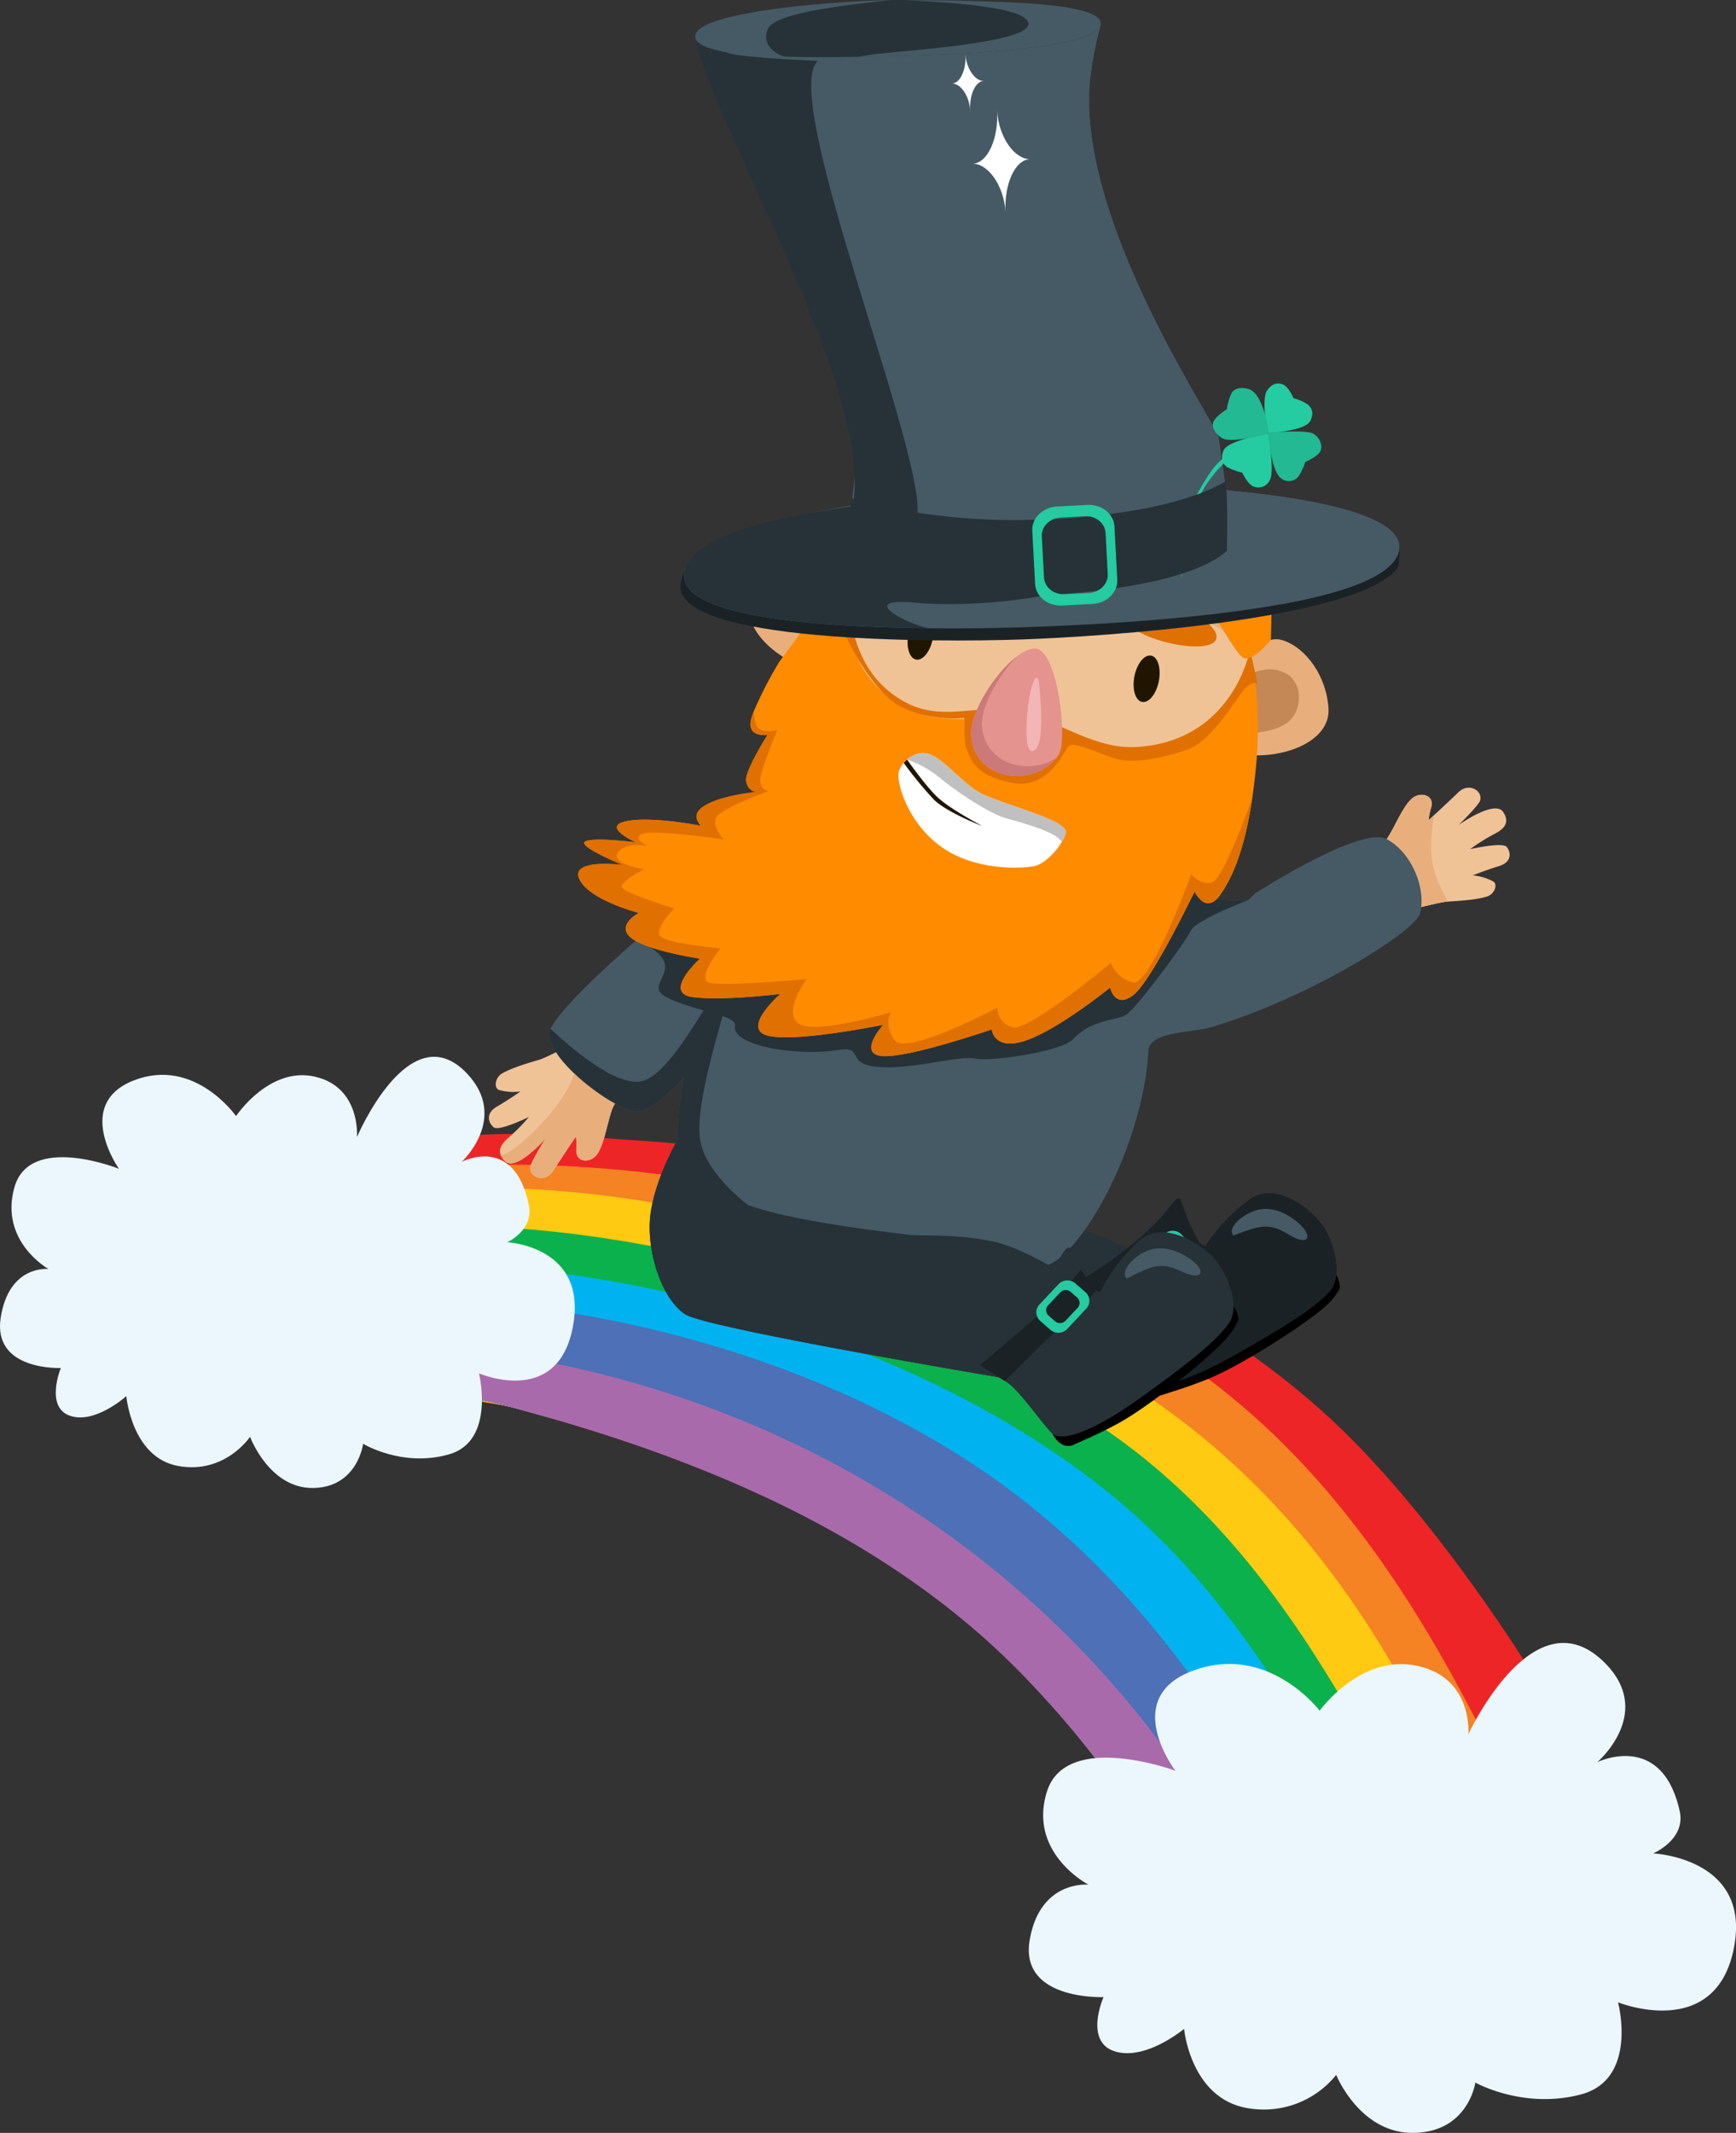 <svg id="Group_2307" data-name="Group 2307" xmlns="http://www.w3.org/2000/svg" xmlns:xlink="http://www.w3.org/1999/xlink" width="500.081" height="614.067" viewBox="0 0 500.081 614.067">
  <rect x="0" y="0" width="500.081" height="614.067" fill="#333333" stroke="none"/>
  <defs>
    <clipPath id="clip-path">
      <rect id="Rectangle_390" data-name="Rectangle 390" width="500.081" height="614.067" fill="none"/>
    </clipPath>
  </defs>
  <g id="Group_2306" data-name="Group 2306" transform="translate(0 0)" clip-path="url(#clip-path)">
    <path id="Path_3411" data-name="Path 3411" d="M636.329,976.742c-16-43.058-58.006-108.258-92.942-140.518-34.79-32.124-79.755-52.1-125.666-66.5A317.5,317.5,0,0,0,342.3,756.043c-10.71-.668-54.756-5.017-58.795,3.04-3.383,6.75,1.975,24.911,2.556,32.245.742,9.364-1.489,25.652,2.7,34.1,2.616,5.272,8.36,4.949,14.753,6.5,2.568.622,5.117,1.3,7.659,2.011A583.775,583.775,0,0,1,393.9,863.5c24.9,11.206,48.991,24.917,68.885,43.005a149.206,149.206,0,0,1,25.7,29.981c6.259,9.83,8.515,22.1,14.884,31.51,11.193,16.533,44.453,22.144,63.112,26.512,21.366,5,40.705,5.439,62.129,7.847-1.4-17.464,13.8-9.256,7.718-25.618" transform="translate(-160.163 -427.798)" fill="#ee2526"/>
    <path id="Path_3412" data-name="Path 3412" d="M597.528,955.113c-25.6-53.9-56.737-105.091-112.918-135.1-59.714-31.9-129.566-49.338-198.636-44.538q1.892,21.7,3.785,43.4c.724,8.3-1.291,18.447,5.349,22.355,3.194,1.88,10.085,2.154,13.945,3.16,2.735.712,5.43,1.531,8.149,2.286,55.956,15.546,135.442,13.182,177.356,56.442,11.2,11.563,14.807,25.173,22.115,38.622,8.523,15.685,22.48,29.574,35.1,42.381,8.892,9.026,24.02,28.893,37.882,30.081,7.641.655,17.026-1.29,25.512-.334-1.928-20.448-8.8-40.147-17.637-58.756" transform="translate(-162.194 -439.376)" fill="#f58223"/>
    <path id="Path_3413" data-name="Path 3413" d="M589.679,980.96c-22.2-55.868-53.275-106.541-108.428-138.58-57.026-33.127-126.223-55.351-194.041-52.111q2,22.978,4.008,45.957c.922,10.575-1.205,11.294,7.678,14.284,4.047,1.362,8.611,1.929,12.765,3.046,62.646,16.851,153.252,23.678,183.084,86.934,6.893,14.616,12.164,26.288,23.348,38.868a303.428,303.428,0,0,0,43.052,40.437c11.156,8.439,20.882,10.132,34.785,2.52,6.556-3.589,5.575-1.551,3.567-12-1.952-10.153-6-19.75-9.818-29.359" transform="translate(-162.895 -448.036)" fill="#ffca11"/>
    <path id="Path_3414" data-name="Path 3414" d="M586.129,1035.7c-4.438-32.836-22.561-63.418-39.939-91.572-16.015-25.945-35.339-50.071-60.929-68.315-52.952-37.751-129.413-61.029-195.914-60.637,1.187,13.614,1.054,27.955,3.608,41.367,1.536,8.067.464,6.755,8.661,8.586,3.691.825,7.365,1.684,11.013,2.661,52.049,13.942,110.934,27.831,152.736,61.365,29.006,23.269,34.771,55.9,55.934,83.92,7.057,9.345,20.352,30.412,33.093,33.356,5.533,1.279,12.948-2.219,18.089-3.659,5.635-1.578,14.431-1.218,13.649-7.072" transform="translate(-164.107 -462.339)" fill="#0bb14d"/>
    <path id="Path_3415" data-name="Path 3415" d="M576.614,1056.172c-12.372-25.219-19.308-52.419-33.25-77.126-15.51-27.484-34.5-53.46-59.917-73.657-50.3-39.966-126.251-63.368-191.9-64.966l1.362,15.619c.379,4.348-1.119,18.114,1.875,21.5,1.265,1.431,7.3,1.728,9.465,2.208,3.487.773,6.943,1.647,10.387,2.569,56.12,15.023,123.413,25.475,168.383,62.391,25.555,20.978,33.181,48.037,41.526,77.688,2.693,9.568,5.734,35.153,14.792,41.3,4.416,2.995,37.391-6.2,37.276-7.524" transform="translate(-165.356 -476.659)" fill="#00b3f0"/>
    <path id="Path_3416" data-name="Path 3416" d="M550.564,1051.088c-17.413-48.8-48.3-97.617-91.063-130.31-45.076-34.458-107.921-53.849-165.865-56.411.648,7.428-1.08,23.439,4.438,27.466,1.8,1.313,6.408,1.278,8.906,1.85q4.865,1.115,9.667,2.444c55.281,15.185,115.636,36.419,154.788,77.577,22.011,23.139,29.56,50.384,40.685,78.773,3.844,9.811,9.506,33.5,23.551,32.262,3.027-.268,21.761-7.986,22.9-10.059,1.642-2.99-6.811-20.242-8.007-23.591" transform="translate(-166.54 -490.239)" fill="#4d70b6"/>
    <path id="Path_3417" data-name="Path 3417" d="M538.735,1075.025C499.762,976.582,408.849,907.2,296.38,895.836c1.147,13.146.221,12.944,12.414,15.754q4.378,1.009,8.7,2.191c54.8,14.9,107.615,37.3,146.262,77.625,20.313,21.2,37.478,44.824,47.553,71.889,2.428,6.524,4.568,13.152,6.526,19.818,1.376,4.684,1.786,14.308,4.8,18.089,5.258,6.589,14.078-3.886,23.022-3.7a133.977,133.977,0,0,0-6.928-22.475" transform="translate(-168.096 -508.087)" fill="#a96aac"/>
    <path id="Path_3418" data-name="Path 3418" d="M492.862,772.062c-1.64,10.414,2.957,25.047,9.938,29.5S609.83,822.5,609.83,822.5s5.919-8.716,7.417-18.514c.544-3.544,1.137-6.772,1.676-9.443h0s-16.184-11.414-27.095-13.851-22.544-1.62-24.561-2.015-36.836-3.844-49.418-9.841a37.546,37.546,0,0,1-17.378-17.278s-5.967,10.1-7.611,20.506" transform="translate(-279.345 -426.257)" fill="#263238"/>
    <path id="Path_3419" data-name="Path 3419" d="M908.755,543.249l8.5,17.056s12.454-3.4,15.119-3.551c.056,0,.108,0,.164-.01,4.978-.285,8.635-.648,11.214-1.449,2.111-.653,3.264-3.473,1.786-4.355a15.709,15.709,0,0,0-5.865-1.74s3.712-1.492,7.532-2.66,3.455-3.994,2.255-5.513c-1.183-1.5-10.3.579-10.543.633a51.961,51.961,0,0,1,6.87-4.316c1.888-1,5.077-2.756,2.622-6.405-2.418-3.6-12.544,3.577-12.816,3.772.174-.171,5.766-5.667,6.171-7,.891-2.922-3.25-5.323-6.212-2.452-1.962,1.894-5.123,4.841-7.023,6.6v0l-1.582,1.46a22.39,22.39,0,0,1,.754-3.725c1.055-3.453-3.184-4.828-5.808-2.3s-4.959,8.541-7.023,11.464c-1.827,2.581-6.118,4.48-6.118,4.48" transform="translate(-515.414 -297.179)" fill="#f0c397"/>
    <path id="Path_3420" data-name="Path 3420" d="M326.762,715.328c1.488,1.225,9.892-2.863,10.137-2.982a52.149,52.149,0,0,1-5.724,5.824c-1.3,1.128-3.3,2.941-2.371,5.209a5.14,5.14,0,0,0,1.263,1.744c3.15,3.017,11.316-6.24,11.639-6.6-.187.3-4.335,6.923-4.431,8.325-.21,3.1,4.37,4.566,6.609,1.054,2.227-3.493,6.567-9.937,6.567-9.937a22.866,22.866,0,0,1,.105,3.868c-.245,3.671,4.194,4.091,6.183.987s2.9-9.6,4.253-12.961c1.2-2.974,4.947-5.818,4.947-5.818l-1.689-2.1L353.8,688.978s-11.373,6.16-13.936,6.9c-4.87,1.414-8.4,2.6-10.764,3.985-1.909,1.124-2.4,4.185-.755,4.732a15.442,15.442,0,0,0,6.111.419s-3.284,2.313-6.741,4.328-2.466,4.738-.952,5.981" transform="translate(-184.54 -390.765)" fill="#f0c397"/>
    <path id="Path_3421" data-name="Path 3421" d="M908.755,545.911l8.5,17.056s12.454-3.4,15.119-3.551c.056,0,.108,0,.164-.01a50.726,50.726,0,0,1-2.44-4.8c-2.8-6.293-3-11.118-1.57-20.08l-1.582,1.46a22.388,22.388,0,0,1,.754-3.725c1.055-3.453-3.184-4.828-5.808-2.3s-4.959,8.541-7.023,11.464c-1.827,2.581-6.118,4.48-6.118,4.48" transform="translate(-515.414 -299.841)" fill="#e8af7c"/>
    <path id="Path_3422" data-name="Path 3422" d="M365.568,595.04c-.225,7.19,15.826,20.028,23.976,22.339,3.616,1.027,9.4-3.771,14.713-9.435-2.443,13.362-2.512,25.073.116,32.552a16.281,16.281,0,0,0,2.925,5.323c11.148,12.869,71.991,26.654,101.667,15.97,10.7-3.849,27.721-35.3,29.188-61.746.312-5.645,12.445-5.156,17.867-6.757,28.51-8.418,59.012-27.654,60.382-32.818,1.817-6.823-2.171-17.393-9.608-21.39s-37.854,15.6-37.854,15.6l-2,1.939s-16.681.636-18.334-3.586c-1.837-4.693-3.6-7.5-4.787-7.731a259.859,259.859,0,0,0-58.746-11.49c-28.794-2.156-28.459-18.609-44.154-1.842-2.022,2.159-4.314,4.871-6.964,8.238q-2.3,2.922-4.448,6.039l-2.217-5.717a93.757,93.757,0,0,0-8.778,5.584c-18.528,12.955-48.847,39.379-52.572,47.59a3.724,3.724,0,0,0-.377,1.338" transform="translate(-207.336 -297.486)" fill="#455a64"/>
    <path id="Path_3423" data-name="Path 3423" d="M333.3,730.973a5.133,5.133,0,0,0,1.263,1.744c3.15,3.017,11.316-6.24,11.638-6.6-.187.3-4.336,6.923-4.431,8.325-.21,3.1,4.371,4.565,6.61,1.054,2.227-3.492,6.567-9.937,6.567-9.937a22.894,22.894,0,0,1,.1,3.868c-.245,3.671,4.194,4.092,6.183.987s2.9-9.6,4.254-12.961c1.2-2.974,4.947-5.818,4.947-5.818l-1.688-2.1c-6.342-3.228-13.854-7.167-13.854-7.167,2.059,9.858-17.2,28.172-21.593,28.6" transform="translate(-189.037 -398.36)" fill="#e8af7c"/>
    <path id="Path_3424" data-name="Path 3424" d="M820.257,458c13.615,2.663,28.1-3.142,27.607-12.663s-6.538-17.771-13.292-19.877-14.416,8.96-14.416,8.96Z" transform="translate(-465.164 -241.158)" fill="#e8af7c"/>
    <path id="Path_3425" data-name="Path 3425" d="M365.568,664.36c-.225,7.19,15.826,20.028,23.976,22.339,3.616,1.027,9.4-3.771,14.713-9.435-2.443,13.362-2.512,25.073.116,32.552l13.2,9.2,5.24-5.292s-12.323-9.053-13.8-18.833c-2.151-14.214,12.96-51.713,8.543-47.886-4.947,4.287-15.828,27.9-24.708,30.907-8.419,2.853-25.463-13.586-26.9-14.894a3.724,3.724,0,0,0-.377,1.338" transform="translate(-207.336 -366.807)" fill="#263238"/>
    <path id="Path_3426" data-name="Path 3426" d="M449.281,555.88c-.162,2.22-.234,7.213,2.138,9.281,3.1,2.7-34.3,10.982-31.458,12.156,19.436,8.02,2.417,12.926,9.973,16.942s20.48,5.26,19.9,8.244c-1.162,5.938,18.08,8.977,30.175,7,6.49-1.063,2.318,3.712,9.458,4.746,10,1.448,24.459-3.2,29.352-2.238s25.078-2.008,28.415-5.578c5.348-5.721,12.295-5.317,15.154-6.937s17.347-21.191,18.724-24.265,16.6-8.841,16.6-8.841-16.681.635-18.334-3.586L471.688,541.735c-2.022,2.159-4.314,4.872-6.964,8.239q-2.3,2.92-4.448,6.039l-2.217-5.718a93.757,93.757,0,0,0-8.778,5.585" transform="translate(-238.1 -307.254)" fill="#263238"/>
    <path id="Path_3427" data-name="Path 3427" d="M520.235,401.207c-13.615-2.663-24.846-13.5-20.8-22.131s12.751-14,19.8-13.4,9.977,13.731,9.977,13.731Z" transform="translate(-282.787 -207.371)" fill="#e8af7c"/>
    <path id="Path_3428" data-name="Path 3428" d="M826.231,448.13s6.678-5.322,13.091-1.554c4.405,2.589,4.52,9.637.973,13.251s-11.622,3.772-11.622,3.772Z" transform="translate(-468.609 -252.518)" fill="#c48857"/>
    <path id="Path_3429" data-name="Path 3429" d="M533.54,392.051c-1.54-4.49-4.969-8.545-9.21-6.184-2.75,1.532-6.5,5.071-3.875,10.559,2.578,5.382,10.267,5,10.267,5Z" transform="translate(-294.678 -218.457)" fill="#c48857"/>
    <path id="Path_3430" data-name="Path 3430" d="M664.087,370.81c5.266,11.245,3.406,27.2-2.166,39.182-3.506,7.542-8.5,13.476-14.076,15.755-17.924,7.323-61.43,3.465-83.622-9.514C546.21,405.7,538.4,387.064,539.4,373.909s20.7-37.574,46.236-39.647,67.927,14.071,78.452,36.548" transform="translate(-305.879 -189.481)" fill="#f0c397"/>
    <path id="Path_3431" data-name="Path 3431" d="M552.988,358.346l.318,3.76s33.945-13.453,61.393-10.738c27.247,2.694,58.9,23.254,59.357,23.548a30.394,30.394,0,0,0-1.982-5.7c-10.523-22.475-52.916-38.618-78.451-36.546-17.873,1.452-32.889,13.852-40.635,25.674" transform="translate(-313.635 -188.579)" fill="#e8af7c"/>
    <path id="Path_3432" data-name="Path 3432" d="M604.231,413.84c-.72,3.682.272,6.975,2.215,7.356s4.1-2.3,4.823-5.979-.272-6.976-2.215-7.356-4.1,2.3-4.823,5.979" transform="translate(-342.565 -231.305)" fill="#201600"/>
    <path id="Path_3433" data-name="Path 3433" d="M754.667,442.023c-.72,3.682.272,6.976,2.215,7.356s4.1-2.3,4.823-5.978-.272-6.976-2.215-7.356-4.1,2.3-4.824,5.979" transform="translate(-427.887 -247.289)" fill="#201600"/>
    <path id="Path_3434" data-name="Path 3434" d="M432.693,779.221c-1.64,10.414,2.957,25.047,9.938,29.5s107.031,20.935,107.031,20.935,5.918-8.716,7.417-18.514c.544-3.544,1.137-6.772,1.676-9.443h0s-16.184-11.414-27.095-13.851-22.544-1.62-24.56-2.014-36.836-3.844-49.418-9.841A37.537,37.537,0,0,1,440.3,758.715s-5.967,10.1-7.61,20.507" transform="translate(-245.219 -430.317)" fill="#263238"/>
    <path id="Path_3435" data-name="Path 3435" d="M432.693,779.221c-1.64,10.414,2.957,25.047,9.938,29.5s107.031,20.935,107.031,20.935,5.918-8.716,7.417-18.514c.544-3.544,1.137-6.772,1.676-9.443l-4.818-2.252a36.854,36.854,0,0,1-5.455,7.48c-3.055,3.032-12.863,11.994-17.9,9.922s-69.161-11.715-77.914-15.239-12.786-21.723-10.415-28.284c1.107-3.063,3.722-3.763,6.193-3.642a36.2,36.2,0,0,1-8.146-10.968s-5.967,10.1-7.61,20.507" transform="translate(-245.219 -430.317)" fill="#263238"/>
    <path id="Path_3436" data-name="Path 3436" d="M607.838,375.079c-.016,8.115-26.615,7.589-27.778,1.489s27.794-9.6,27.778-1.489" transform="translate(-328.97 -210.041)" fill="#e07000"/>
    <path id="Path_3437" data-name="Path 3437" d="M747.763,402.231c2.751-7.634,27.615,1.827,26.654,7.962s-29.405-.328-26.654-7.962" transform="translate(-423.999 -226.517)" fill="#e07000"/>
    <path id="Path_3438" data-name="Path 3438" d="M385.141,468.655c2.8,6.045,17.136,9.728,17.136,9.728s-6.787,3.539-2.172,7.222,19.77,5.944,19.77,5.944-10.912,9.889-2.09,11.056c8.723,1.152,24.916-.872,25.279-.916-.246.212-11.471,10.04-3.616,12.032,7.939,2.018,33.224-3.136,33.224-3.136s-7.721,8.577-.05,9.023,31.3-7.683,31.3-7.683.642,6.51,10.195,3.064,23.906-15.114,23.906-15.114,1.427,6.378,6.819,2.05c4.655-3.738,14.829-24.182,17.508-29.676,1.449,2.557,4.063,5.635,7.447.847,4.846-6.853,7.578-16.9,9.184-27.854.494-3.354.881-6.8,1.192-10.263a119.28,119.28,0,0,0-1.74-32.405s-5.733,31.34-31.851,31.336c-16.8,0-33.407-13.285-33.407-13.285s-19.591,4.2-30.413.214c-26.171-9.635-20.893-40.8-20.893-40.8l-19.189,26.123a118.5,118.5,0,0,0-7.224,13.992c-.294.74-.543,1.447-.738,2.095-1.743,5.792,4.614,4.89,4.614,4.89s-6.448,10.178-6.165,13.052c.315,3.209,2.924,3.366,2.924,3.366s-12.089,1.1-16.168,4.924c-2.446,2.3.256,4.818.256,4.818s-14.477-2.874-21.64-1.311,2.828,6.059,2.828,6.059-12.718-1.6-14.635-.163,10.824,6.672,10.824,6.672-15.217-1.944-12.42,4.1" transform="translate(-218.244 -215.544)" fill="#ff8b01"/>
    <path id="Path_3439" data-name="Path 3439" d="M556.569,382.753a86.59,86.59,0,0,0,.587,8.794c.863,6.707,9.866,22.478,17.254,26.743s17.361,3.959,18.629,3.644-.315,5.338,1.118,9.133,3.316,7.775,13.291,9.611,14.567-8.645,15.887-10.443,7.914,1.556,13.221,3.319,14.179-.012,21.2-2.5,13.994-14.677,16.36-17.332,3.763-1.533,3.763-1.533c-.694-3.821-1.516-6.967-2.125-9.918,0,0-4.707,26.529-32.935,28.067-11.674.634-22.688-7.534-32.212-9.994-12.009-3.1-22.666,2.975-33.635-2.655-22.241-11.409-15.122-40.848-17.779-37.952-.374.409-1.31,1.463-2.621,3.019" transform="translate(-315.666 -215.259)" fill="#e07000"/>
    <path id="Path_3440" data-name="Path 3440" d="M664.736,431.355c6.467.255,9.523,26.569,6.722,30.653-6.746,9.838-24.3,7.551-25.2-5.572-.584-8.465,11.94-25.338,18.48-25.081" transform="translate(-366.522 -244.649)" fill="#e5938f"/>
    <path id="Path_3441" data-name="Path 3441" d="M686.829,452.708c.457,4.937,1.472,16.584-1.138,18.75s-2.794-4.243-2.3-10.234c.726-8.738,2.992-13.283,3.434-8.515" transform="translate(-387.473 -255.668)" fill="#f2b6b6"/>
    <path id="Path_3442" data-name="Path 3442" d="M659.487,436.546c-5.406,5.6-10.481,14.558-10.1,20.017.767,11.113,13.467,14.452,21.438,9.242-7.149,8.839-23.687,6.307-24.566-6.423-.45-6.512,6.858-18,13.232-22.836" transform="translate(-366.522 -247.594)" fill="#cc7979"/>
    <path id="Path_3443" data-name="Path 3443" d="M598.021,506.411c-.694,2.826,2.552,15.06,13.056,22.018s24.7,5.54,26.679,4.827c2.464-.885,5.486-3.817,7.21-6.753a11.192,11.192,0,0,0,1.157-2.593c1.013-3.582-17.837-8.107-24.214-11.31S609.4,500,604.258,500.935a8.525,8.525,0,0,0-3.836,1.812,6.986,6.986,0,0,0-2.4,3.664" transform="translate(-339.125 -284.076)" fill="#fff"/>
    <path id="Path_3444" data-name="Path 3444" d="M624.054,524.365c-2.294-1.284-9.412-5.094-12.836-8.255s-8.816-10.893-8.816-10.893l-.977.963a111.745,111.745,0,0,0,8.637,10.507c3.744,3.758,13.992,7.678,13.992,7.678" transform="translate(-341.107 -286.542)" fill="#201600"/>
    <path id="Path_3445" data-name="Path 3445" d="M603.684,502.747v0a31.39,31.39,0,0,1,9.277,5.115c3.751,3.281,14.038,10.32,19.241,11.793s14.668,4.013,16.026,6.843a11.187,11.187,0,0,0,1.156-2.593c1.014-3.582-17.837-8.107-24.214-11.31s-12.509-12.6-17.65-11.665a8.524,8.524,0,0,0-3.837,1.812" transform="translate(-342.388 -284.076)" fill="silver"/>
    <path id="Path_3446" data-name="Path 3446" d="M385.141,521.221c2.8,6.044,17.136,9.728,17.136,9.728s-6.787,3.539-2.172,7.222,19.77,5.944,19.77,5.944-10.912,9.888-2.09,11.055c8.723,1.152,24.916-.872,25.279-.916-.246.212-11.471,10.039-3.616,12.032,7.939,2.018,33.224-3.136,33.224-3.136s-7.721,8.577-.05,9.023,31.3-7.683,31.3-7.683.642,6.51,10.195,3.064,23.906-15.114,23.906-15.114,1.427,6.378,6.819,2.05c4.655-3.738,14.829-24.183,17.508-29.677,1.449,2.557,4.063,5.635,7.447.847,4.846-6.853,7.578-16.9,9.184-27.854-1.626,4.562-8.535,23.443-11.578,24.35-3.468,1.028-5.968-2.4-5.968-2.4s-11.83,32.177-16.718,31.221a9.055,9.055,0,0,1-6.471-5.62S514.762,564.926,510.08,563.9a5.667,5.667,0,0,1-4.489-5.7s-26.212,13.951-29.563,9.452-1.173-8.09-1.173-8.09-22.343,6.689-26.725,3.145,2.488-12.718,2.488-12.718-24.109,2.172-28,1.048,3.14-9.9,3.14-9.9-16.371-1.389-17.5-3.785,4.208-7.69,4.208-7.69-14.31-4.441-15.085-6.042,6.418-5.275,6.418-5.275-9.766-1.441-7.572-4.744S405.1,511.7,405.1,511.7s-4.675-1.788-2.179-3.4,23.752,1.46,23.752,1.46-3.392-3.568-2.148-6.225,15.006-7.617,15.006-7.617-2.881-.6-2.17-4.233,4.786-13.348,4.786-13.348-4.429,1.211-5.924-1.158a10.91,10.91,0,0,1-.757-4.46c-.294.74-.543,1.447-.738,2.095-1.743,5.792,4.614,4.89,4.614,4.89s-6.448,10.178-6.165,13.052c.315,3.209,2.924,3.366,2.924,3.366s-12.089,1.1-16.168,4.924c-2.446,2.3.256,4.818.256,4.818s-14.477-2.874-21.64-1.311,2.828,6.059,2.828,6.059-12.718-1.6-14.635-.163,10.824,6.672,10.824,6.672-15.217-1.944-12.42,4.1" transform="translate(-218.244 -268.109)" fill="#e07000"/>
    <path id="Path_3447" data-name="Path 3447" d="M68,720.028s-11.932-17.084-29.432-10.291-4.311,25.454-4.311,25.454S8.617,724.9,4.167,740.477s9.784,23.563,9.784,23.563S2.587,762.728.2,778.072s17.313,14.476,17.313,14.476-4.6,11.226,2.624,13.745,16.254-5.66,16.254-5.66,1.523,17.741,14.994,20.135,20.641-8.414,20.641-8.414S77.6,827.347,90.31,827.09s14.3-12.729,14.3-12.729,11.224,6.882,24.711,3.055,8.658-23.34,8.658-23.34,23.383,10.253,27.244-14.544c3.441-22.092-19.08-23.2-19.08-23.2s7.694-3.489,6.2-10.72c-4.227-20.462-19.33-12.421-19.33-12.421s13.64-12.572,1.541-25.4c-16.563-17.559-31.727,18.273-31.727,18.273s1.169-14.32-12.057-17.388S68,720.028,68,720.028" transform="translate(0 -398.692)" fill="#ebf7fc"/>
    <path id="Path_3448" data-name="Path 3448" d="M785.988,375.037c6.437,8.4,15.3,25.845,18,27.095s7.9-5.207,7.9-5.207l.356-16.3Z" transform="translate(-445.785 -212.709)" fill="#ff8b01"/>
    <path id="Path_3449" data-name="Path 3449" d="M768.48,1112.341s-14.646-19.378-36.19-11.631-5.351,28.916-5.351,28.916-31.522-11.643-37.027,6.06,11.992,26.742,11.992,26.742-13.978-1.468-16.944,15.962,21.272,16.407,21.272,16.407-5.677,12.757,3.2,15.605,20.008-6.459,20.008-6.459,1.84,20.145,18.408,22.837a26.763,26.763,0,0,0,25.409-9.594s6.823,17.016,22.465,16.7S813.34,1219.4,813.34,1219.4s13.795,7.794,30.4,3.423,10.7-26.523,10.7-26.523,28.747,11.6,33.546-16.569c4.275-25.1-23.429-26.306-23.429-26.306s9.472-3.977,7.648-12.186c-5.162-23.229-23.758-14.069-23.758-14.069s16.8-14.3,1.945-28.847c-20.343-19.909-39.068,20.812-39.068,20.812s1.465-16.265-14.8-19.724-28.035,12.928-28.035,12.928" transform="translate(-388.343 -619.822)" fill="#ebf7fc"/>
    <path id="Path_3450" data-name="Path 3450" d="M452.893,355.19c.253-1.82,1.787-5.9,3.616-7.5,15.26-13.359,79.5-16.849,102.032-17.615,25.237-.858,102.725.306,101.458,15.515-.092,1.1.032,4.369-.795,5.349-12.409,14.709-85.033,19.462-108.06,20.255-24.562.846-100.615,1.006-98.251-16" transform="translate(-256.835 -187.089)" fill="#1a2226"/>
    <path id="Path_3451" data-name="Path 3451" d="M661.174,341.337c-1.776,7.113-16.029,11.91-33.921,15.151-25.744,4.672-59.034,6.112-73.586,6.6-6.516.217-16.626.434-27.927.314-31.438-.328-72.1-3.225-70.354-15.745,1.453-10.414,30.961-17.335,59.478-21.359,18.108-2.56,35.817-3.954,45.684-4.328a441.182,441.182,0,0,1,46.281,1.3c28.449,2.254,56.995,7.5,54.345,18.07" transform="translate(-258.248 -182.52)" fill="#455a64"/>
    <path id="Path_3452" data-name="Path 3452" d="M579.587,15.937c-.216.744-.419,1.514-.621,2.3-.836,3.262-1.542,6.87-2.136,10.76-6.293,40.655,36.256,102.106,36.712,105.8.171,1.408.44,3.236.735,5.3.314,2.174.668,4.607.975,7.053.042.3.085.605.116.9a1.086,1.086,0,0,1,.024.2c.806,6.449,1.3,12.728.193,14.434-.174.261-.349.523-.547.785a21.837,21.837,0,0,1-2.011,2.409c-20.028,21.1-89.315,20.777-106.019-4.131-.526-.786,4.731-33.537,4.714-52.439-.018-20.077-39.652-61.112-48.916-89.2-.34-1.048,47.8-5.091,71.96-4.485,3.2.077,6.419.166,9.645.23,11.532.26,23.2.419,35.176.092" transform="translate(-262.486 -8.822)" fill="#455a64"/>
    <path id="Path_3453" data-name="Path 3453" d="M668.237,16.44c-.216.744-.419,1.514-.621,2.3C666.78,22,666.074,25.6,665.48,29.5,659.186,70.15,701.736,131.6,702.192,135.3c.171,1.408.44,3.236.735,5.3.314,2.174.668,4.607.975,7.053.042.3.085.605.116.9a1.1,1.1,0,0,1,.024.2c.806,6.449,1.3,12.728.193,14.434-.174.261-.349.523-.547.785a21.808,21.808,0,0,1-2.011,2.409l-18.049,4.131S647.279,27.639,619.108,25.188c12.336-4.38,37.155-8.421,49.129-8.748" transform="translate(-351.136 -9.325)" fill="#455a64"/>
    <path id="Path_3454" data-name="Path 3454" d="M579.518,7.006a2.277,2.277,0,0,1-.671,1.334c-5.953,6.594-50.14,7.7-58.983,7.811-2.012.026-5.383.114-9.524.2-6.164.117-14.037.2-21.588-.039-2.742-.08-5.451-.2-8.022-.388,0,0-.035,0-.119,0a.577.577,0,0,0-.108-.011c-.059-.005-.131-.01-.214-.015-2.513-.193-4.9-.433-7.038-.737-.323-.047-.634-.094-.946-.149a34.159,34.159,0,0,1-5.714-1.317,8.92,8.92,0,0,1-2.917-1.488,2.4,2.4,0,0,1-.98-1.746C462.457,3.894,497.263.818,514.54.164l.083,0c3.215-.119,5.83-.156,7.468-.114,1.4.035,3.474.051,6.034.058,3.27.014,7.324.033,11.7.106h.036c7.376.116,15.675.389,22.768,1.061,9.752.932,17.208,2.622,16.891,5.735" transform="translate(-262.425 -0.018)" fill="#263238"/>
    <path id="Path_3455" data-name="Path 3455" d="M838.765,343.246c-1.776,7.113-16.029,11.91-33.921,15.151,3.767-1.812,5.924-3.515,6.916-5.226,1.9-3.287-14.74-9.221-22.52-10.19-7.546-.94-15.685,2.079-20.787,2.309l15.967-20.115c28.449,2.254,56.995,7.5,54.345,18.07" transform="translate(-435.839 -184.429)" fill="#455a64"/>
    <path id="Path_3456" data-name="Path 3456" d="M521.428,363.923c-15.938-1.439-2.946,5.865,4.312,7.393-31.438-.328-72.1-3.225-70.354-15.745,1.454-10.414,22.656-15.783,51.174-19.808L558.9,361.905s-18.555,3.726-37.472,2.018" transform="translate(-258.248 -190.434)" fill="#263238"/>
    <path id="Path_3457" data-name="Path 3457" d="M669.658,325.724c.228,6.062.011,14.609.011,14.609-4.051,3.736-11.858,6.736-21.585,8.9-22.295,4.966-54.711,5.606-75.4.941-7.179-1.605-11.41-3.1-14.848-6.032-1.047-.9,2.235-10.123,3.944-18.9,5.654,1.982,10.51,2.771,17.245,3.9a182.671,182.671,0,0,0,33.728,2.317,202.927,202.927,0,0,0,34.127-3.412c8.456-1.689,16.285-4.115,22.3-7.543a31.3,31.3,0,0,1,.484,5.218" transform="translate(-316.268 -181.781)" fill="#263238"/>
    <path id="Path_3458" data-name="Path 3458" d="M462.834,26.465c6.606,27.643,50.791,100.371,45.449,133.41,5.656,3.562,18.533,2.734,18.533,2.734,1.212-19.864-39.874-120.251-28.713-130.084,0,0-21.57-.881-25.569-2.2-3.135-1.036-9.791-4.24-9.7-3.857" transform="translate(-262.502 -14.993)" fill="#263238"/>
    <path id="Path_3459" data-name="Path 3459" d="M656.761,102.837h0c-.483-7.776-5.1-14.035-9.527-13.987,4.43-.048,7.562-7.495,7.079-15.271.483,7.776,5.1,14.035,9.527,13.987-4.43.048-7.562,7.495-7.079,15.271" transform="translate(-367.088 -41.732)" fill="#fff"/>
    <path id="Path_3460" data-name="Path 3460" d="M638.793,52.208h0c-.267-4.292-2.813-7.746-5.258-7.72,2.445-.026,4.174-4.137,3.907-8.429.267,4.292,2.813,7.747,5.259,7.72-2.445.026-4.174,4.137-3.907,8.429" transform="translate(-359.318 -20.452)" fill="#fff"/>
    <path id="Path_3461" data-name="Path 3461" d="M641.258,7.09a2.276,2.276,0,0,1-.677,1.334c-6,6.6-50.522,7.727-59.432,7.836-2.027.026-5.424.116-9.6.2,1.07-.239,2.475-.48,4.3-.714,8.7-1.119,44.892-3.228,44.571-8.821C620.088,1.1,586.486.378,585.112.186c0,0,9.882-.052,16.191.125,8.667.242,15.979.449,22.939,1.051,10.014.866,17.337,2.615,17.016,5.728" transform="translate(-324.165 -0.102)" fill="#455a64"/>
    <path id="Path_3462" data-name="Path 3462" d="M812.207,288.388c-.877.1-12.625,3.751-17.412,10.595-4.2,6.009-8.681,14.59-8.874,20.545a90.6,90.6,0,0,0,.271,10.654s-.311-8.821,3.841-20.6c5.643-16.012,22.175-21.19,22.175-21.19" transform="translate(-445.72 -163.564)" fill="#25cba1"/>
    <path id="Path_3463" data-name="Path 3463" d="M488.772,16.457c-2.742-.081-5.451-.207-8.023-.394,0,0-.035,0-.119,0a.534.534,0,0,0-.107-.011c-.06-.006-.131-.01-.214-.015-2.513-.2-4.9-.439-7.039-.748-.323-.048-.634-.1-.946-.151A33.94,33.94,0,0,1,466.61,13.8a8.883,8.883,0,0,1-2.918-1.5,2.435,2.435,0,0,1-.98-1.764C462.466,3.9,497.271.8,514.548.148l.083,0L519.165,0C503.6,1.728,487.056,3.776,483.994,7.786c-1.105,1.448-2.4,6.27,4.778,8.671" transform="translate(-262.433 -0.002)" fill="#455a64"/>
    <path id="Path_3464" data-name="Path 3464" d="M786.6,325.724c.228,6.062.011,14.609.011,14.609-4.051,3.736-11.857,6.736-21.585,8.9l-.412.018-.8-21.205c8.456-1.689,16.285-4.115,22.3-7.543a31.324,31.324,0,0,1,.484,5.218" transform="translate(-433.211 -181.781)" fill="#263238"/>
    <path id="Path_3465" data-name="Path 3465" d="M580.551,335.607s-.93,15.512.84,22.349c0,0-14.941-1.05-23.589-7.6-1.125-.852,2.234-10.123,3.944-18.9,5.654,1.982,12.07,3.024,18.805,4.15" transform="translate(-316.237 -187.992)" fill="#263238"/>
    <path id="Path_3466" data-name="Path 3466" d="M687,343.3l.811,15.28c.194,3.654,3.688,6.44,7.8,6.221l8.774-.466c4.116-.219,7.295-3.358,7.1-7.012l-.812-15.28c-.194-3.654-3.688-6.44-7.8-6.221l-8.774.466c-4.116.219-7.3,3.358-7.1,7.012m15.061-4.228c3.193-.17,5.9,1.991,6.053,4.826l.629,11.853c.151,2.835-2.316,5.27-5.508,5.439l-6.806.361c-3.193.17-5.9-1.991-6.053-4.826l-.63-11.853c-.15-2.835,2.316-5.27,5.509-5.439Z" transform="translate(-389.636 -190.458)" fill="#25cba1"/>
    <path id="Path_3467" data-name="Path 3467" d="M842.4,269.363s11-.512,12.4-3.594c.709-1.571.848-3.171-.7-4.564a12.247,12.247,0,0,0-4.179-1.858s-1.39-3.309-3.032-3.966c-2.1-.84-3.563.247-4.563,1.67-1.791,2.549.08,12.311.08,12.311" transform="translate(-477.292 -144.677)" fill="#25cba1"/>
    <path id="Path_3468" data-name="Path 3468" d="M826.668,288.313s-11.5,1.93-12.856,4.8c-.8,1.692-.594,3.847.906,4.829a17.711,17.711,0,0,0,4.45,1.666s1.573,3.468,3.327,4.01a3.639,3.639,0,0,0,4.72-2.14c1.193-2.431-.547-13.168-.547-13.168" transform="translate(-461.305 -163.522)" fill="#25cba1"/>
    <path id="Path_3469" data-name="Path 3469" d="M844.17,287.348s.554,10.878,3.7,13.216a3.628,3.628,0,0,0,4.889-.494,17.723,17.723,0,0,0,2.036-4.293s3.34-1.4,4.277-2.976-.2-4.3-2.1-5.215c-2.361-1.135-12.8-.238-12.8-.238" transform="translate(-478.783 -162.784)" fill="#22b993"/>
    <path id="Path_3470" data-name="Path 3470" d="M823.369,271.2s-1.471-11.581-5.933-12.826c-1.86-.519-3.989-.371-4.879,1.22a17.789,17.789,0,0,0-1.358,4.643s-3.159,1.905-3.848,3.641.886,3.7,2.564,4.686c2.705,1.587,13.454-1.364,13.454-1.364" transform="translate(-457.807 -146.391)" fill="#22b993"/>
    <path id="Path_3479" data-name="Path 3479" d="M816.112,847.444s1.761,3.146.829,4.642c-2.027,3.252-3.527,4.623-8.657,8.423S788.51,873.9,779.111,877.7c-6.3,2.55-11.144,3.879-12.853,4.489-4.1,1.464-5.883-3.744-5.883-3.744Z" transform="translate(-431.258 -480.641)"/>
    <path id="Path_3480" data-name="Path 3480" d="M706.868,821.346c4.614-1.626,14.4-8.2,21.014-13.736,10.473-8.759,11.07-13.262,12.918-12.291l4.556,12.189,2.676,1.4a51.646,51.646,0,0,1,12.834-13.543c7.955-5.58,19.16,3.814,21.957,9.117s4.614,13.349,1.115,17.381c-4.254,4.9-14.273,11.072-28.962,19.249-12.906,7.184-22.471,9.566-25.036,6.824-1.93-2.063-7.308-11.967-10.533-15.315-2.942-3.054-14.127-10.72-12.54-11.28" transform="translate(-400.824 -450.135)" fill="#1a2226"/>
    <path id="Path_3481" data-name="Path 3481" d="M820.3,811.765c-2.005-2.048,2.549-6.43,7.381-7.475s9.955,2.2,12.57,5.123,1.417,5.345-3.882,2.164c-3.059-1.836-5.787-3.227-10.62-1.749-2.794.854-5.45,1.937-5.45,1.937" transform="translate(-464.972 -456.052)" fill="#455a64"/>
    <path id="Path_3482" data-name="Path 3482" d="M717.332,836.729s18.647-12.293,23.822-16.711,8.11-7.473,8.11-7.473,2.174,4.5,2.75,5.45a3.21,3.21,0,0,0,.969,1.152s-6.933,6.013-11.187,9-17.851,13.892-17.851,13.892Z" transform="translate(-406.845 -460.848)" fill="#1a2226"/>
    <path id="Path_3483" data-name="Path 3483" d="M773.229,822.672l-2.665-2.914a3.532,3.532,0,0,0-4.873-.24l-6.025,5.162a3.264,3.264,0,0,0-.344,4.71l2.665,2.913a3.532,3.532,0,0,0,4.873.24l6.025-5.161a3.264,3.264,0,0,0,.345-4.71m-2.568,1.24a2.059,2.059,0,0,1-.218,2.97l-3.8,3.256a2.228,2.228,0,0,1-3.074-.151l-1.681-1.838a2.06,2.06,0,0,1,.217-2.971l3.8-3.255a2.227,2.227,0,0,1,3.074.151Z" transform="translate(-430.181 -464.315)" fill="#25cba1"/>
    <path id="Path_3484" data-name="Path 3484" d="M752.48,868.423s2.095,2.934,1.332,4.523c-1.658,3.455-3,4.982-7.682,9.321s-18.189,15.473-27.114,20.285c-5.982,3.225-10.652,5.077-12.283,5.87-3.916,1.9-6.258-3.077-6.258-3.077Z" transform="translate(-397.285 -492.54)"/>
    <path id="Path_3485" data-name="Path 3485" d="M640.584,853.8c4.408-2.122,13.414-9.732,19.383-15.956,9.45-9.854,9.55-14.4,11.493-13.632l5.865,11.617,2.814,1.1a51.646,51.646,0,0,1,11.272-14.868c7.3-6.419,19.463,1.692,22.824,6.656s6.049,12.763,3.013,17.155c-3.692,5.338-12.974,12.569-26.678,22.306-12.042,8.555-21.288,11.97-24.138,9.526-2.144-1.839-8.575-11.094-12.148-14.069-3.259-2.713-15.216-9.109-13.7-9.838" transform="translate(-363.242 -464.902)" fill="#263238"/>
    <path id="Path_3486" data-name="Path 3486" d="M749.2,839.02c-2.218-1.816,1.829-6.67,6.518-8.239s10.136,1.1,13.056,3.715,1.994,5.157-3.622,2.576c-3.242-1.49-6.106-2.574-10.747-.575-2.684,1.156-5.2,2.523-5.2,2.523" transform="translate(-424.566 -470.926)" fill="#455a64"/>
    <path id="Path_3487" data-name="Path 3487" d="M652.141,872.012s17.187-14.262,21.848-19.22,7.243-8.317,7.243-8.317,2.655,4.239,3.331,5.116a3.208,3.208,0,0,0,1.09,1.039s-6.232,6.737-10.134,10.169S659.3,876.564,659.3,876.564Z" transform="translate(-369.871 -478.957)" fill="#1a2226"/>
    <path id="Path_3488" data-name="Path 3488" d="M703.894,855.1l-2.969-2.6a3.532,3.532,0,0,0-4.87.3l-5.423,5.79a3.265,3.265,0,0,0,.173,4.719l2.969,2.6a3.532,3.532,0,0,0,4.87-.3l5.423-5.791a3.265,3.265,0,0,0-.173-4.719m-2.417,1.514a2.059,2.059,0,0,1,.109,2.977l-3.421,3.652a2.227,2.227,0,0,1-3.071.187l-1.872-1.643a2.059,2.059,0,0,1-.109-2.977l3.421-3.652a2.228,2.228,0,0,1,3.072-.187Z" transform="translate(-391.178 -483.033)" fill="#25cba1"/>
  </g>
</svg>
